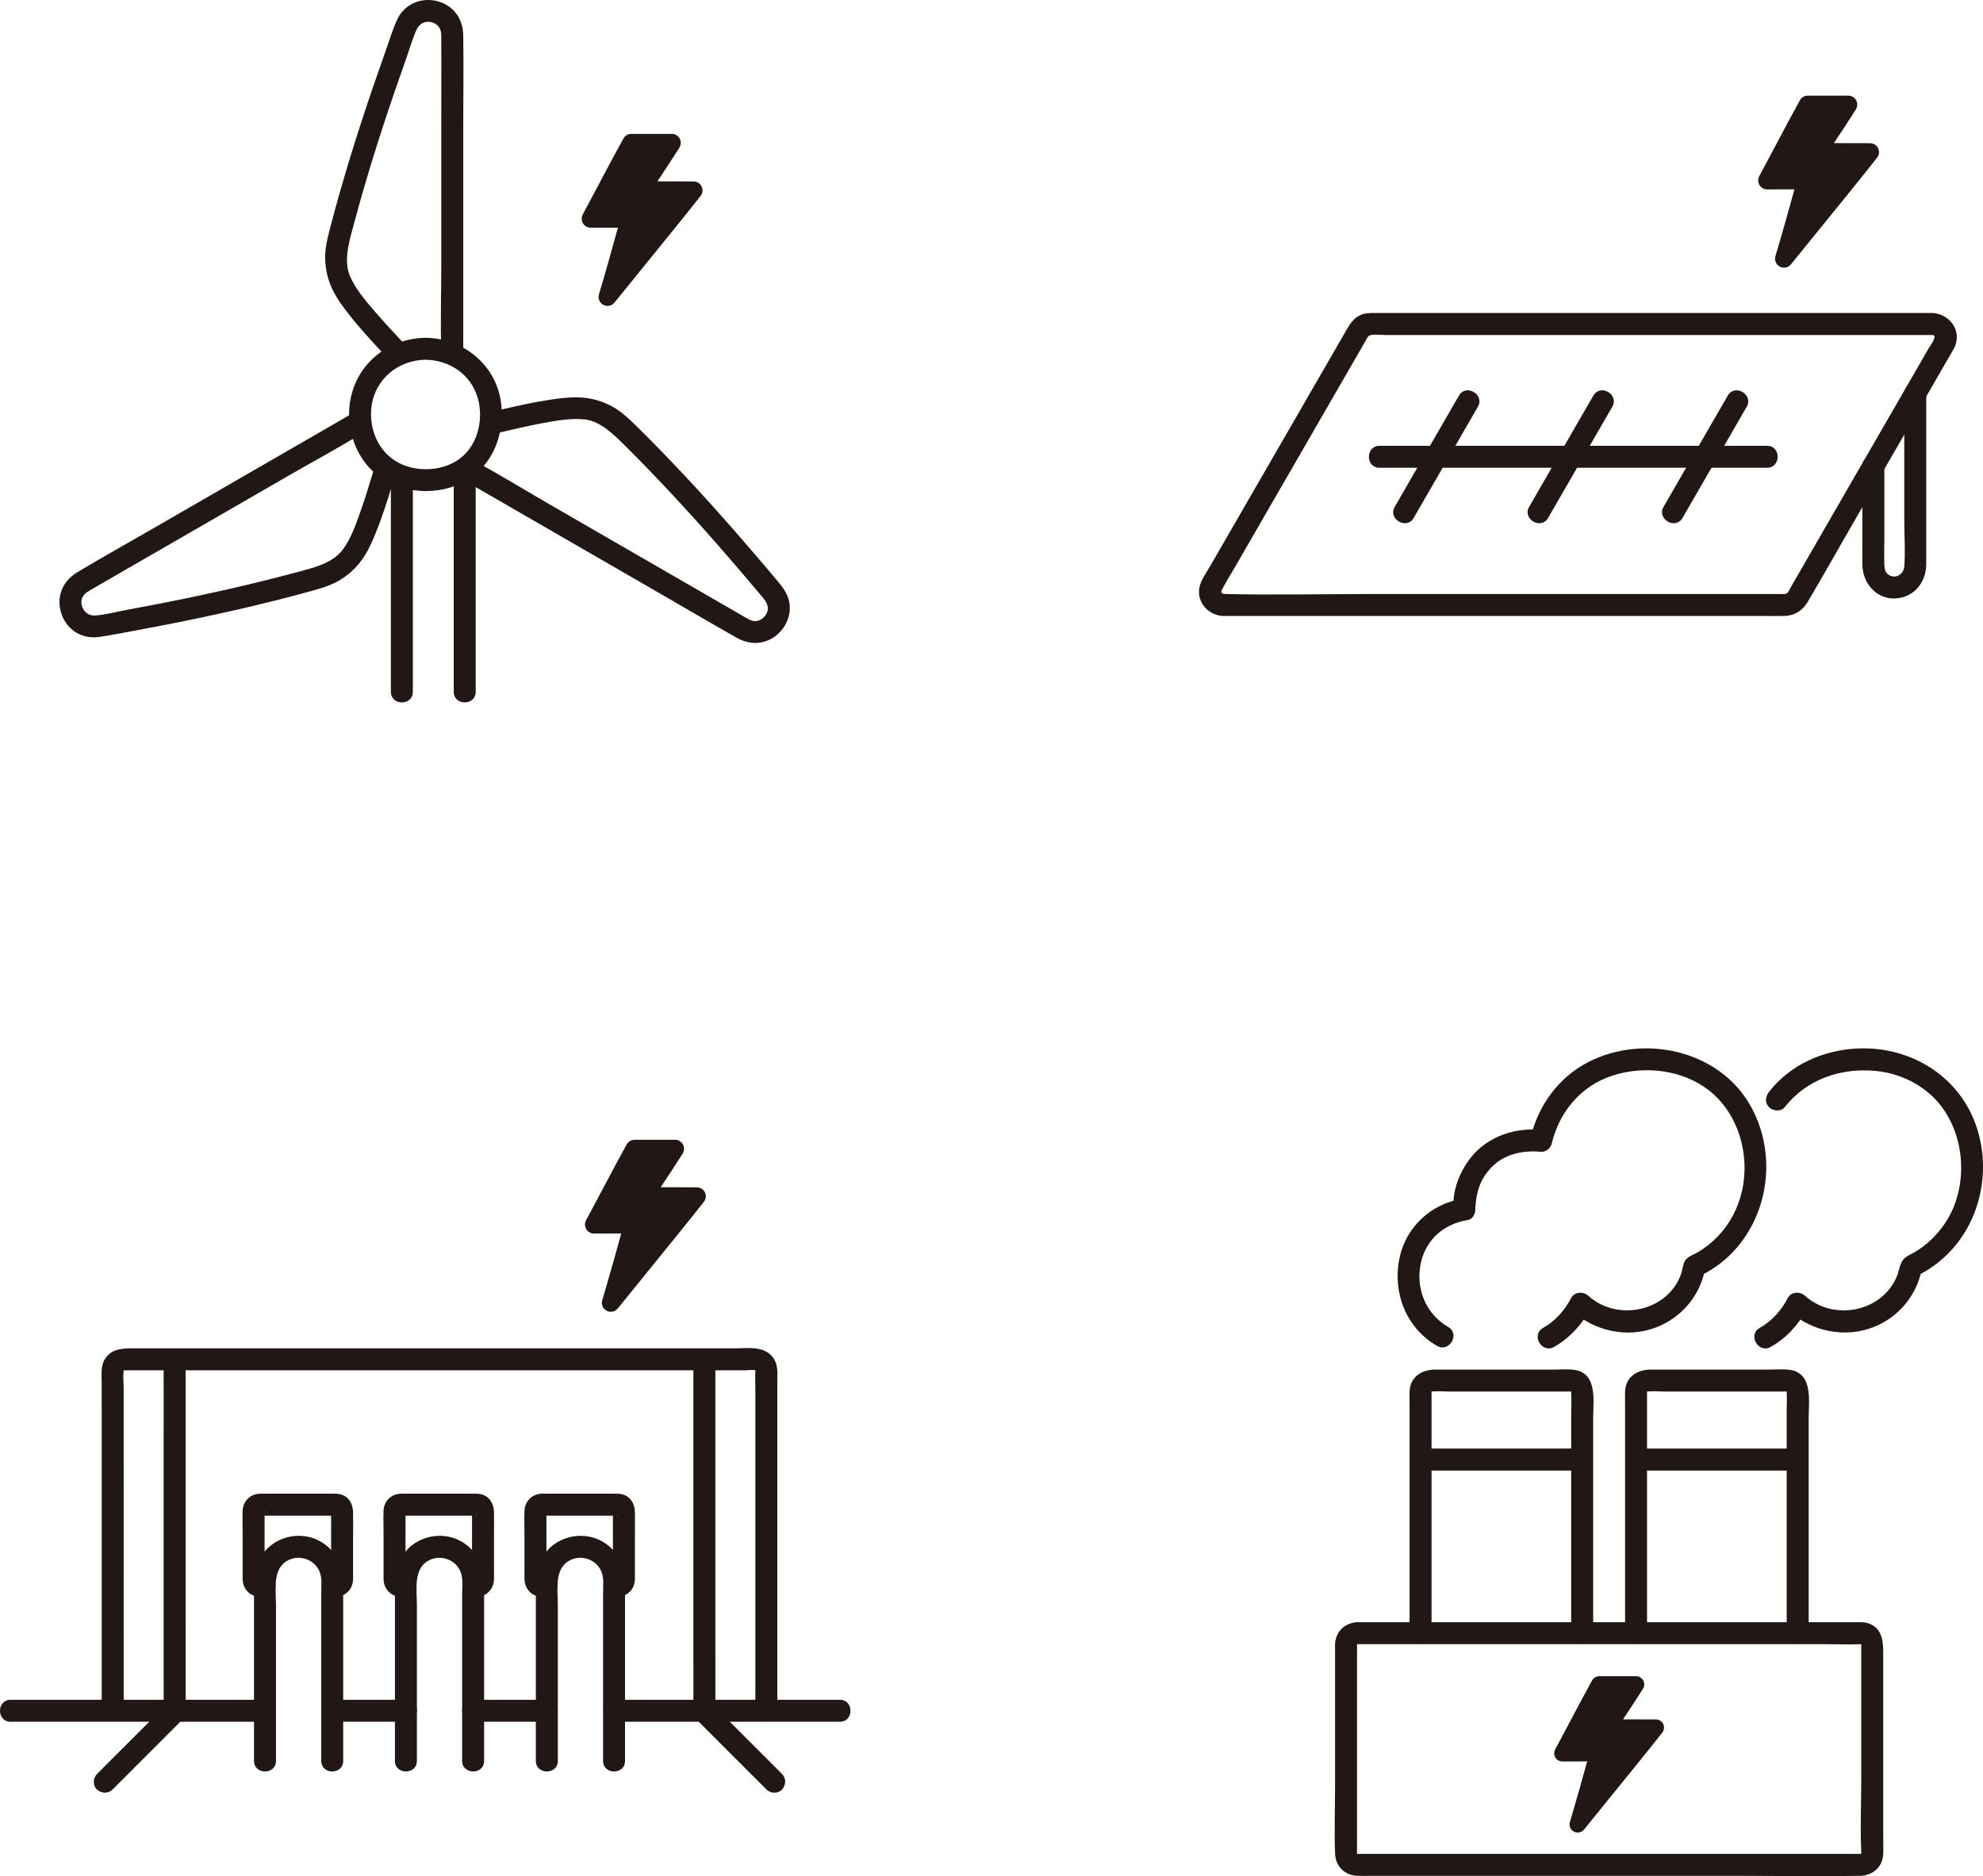 <?xml version="1.0" encoding="UTF-8"?><svg id="b" xmlns="http://www.w3.org/2000/svg" width="361.087" height="341.614" viewBox="0 0 361.087 341.614"><defs><style>.e{fill:#211715;}</style></defs><g id="c"><g id="d"><path class="e" d="M84.354,64.055c0-4.72,0-9.439,0-14.159v-26.949c0-5.48.084-10.967,0-16.447-.027-1.785-.586-3.497-1.911-4.75-1.948-1.842-4.993-2.287-7.381-1.065-1.194.611-2.173,1.652-2.732,2.868-.875,1.902-1.483,3.968-2.186,5.939-1.478,4.148-2.908,8.313-4.273,12.5-1.38,4.231-2.692,8.483-3.914,12.762-.605,2.119-1.187,4.244-1.743,6.376-.534,2.047-1.084,4.044-.998,6.18.125,3.114,1.13,5.549,2.916,8.06,1.821,2.561,3.904,4.932,6.028,7.243.83.903,1.671,1.795,2.508,2.692,1.759,1.887,4.583-.946,2.828-2.828-1.767-1.895-3.545-3.779-5.23-5.749-1.674-1.957-3.559-4.093-4.558-6.5-1.219-2.938-.032-6.575.783-9.625,1.083-4.054,2.259-8.084,3.501-12.092s2.557-8.008,3.921-11.983c.684-1.995,1.381-3.986,2.089-5.973.614-1.724,1.118-3.58,1.9-5.235.769-1.626,2.639-1.666,3.713-.741.599.516.735,1.239.739,2.086.029,5.313,0,10.627,0,15.94,0,8.542,0,17.084,0,25.627,0,5.184-.179,10.404,0,15.586.003.079,0,.158,0,.237,0,2.574,4,2.578,4,0h0Z"/><path class="e" d="M77.489,61.505c-6.061.078-11.429,3.775-13.274,9.622-1.697,5.38-.027,11.83,4.463,15.343s11.217,3.9,16.151,1.08c5.04-2.881,7.225-8.901,6.375-14.48-1.035-6.801-6.958-11.479-13.715-11.566-2.575-.033-2.576,3.967,0,4,4.372.056,8.27,2.679,9.504,6.962,1.089,3.779.077,8.392-3.082,10.903-3.101,2.465-8.017,2.708-11.455.83-3.626-1.98-5.333-6.187-4.803-10.211.659-5.004,4.887-8.421,9.836-8.485,2.572-.033,2.579-4.033,0-4Z"/><path class="e" d="M84.276,87.337c3.993,2.306,7.987,4.611,11.98,6.917,7.708,4.45,15.416,8.9,23.124,13.351,4.871,2.812,9.725,5.659,14.615,8.438,1.424.809,2.96,1.231,4.602.931,2.932-.537,5.198-3.26,5.224-6.239.016-1.788-.817-3.218-1.921-4.552-1.374-1.66-2.774-3.3-4.174-4.938-2.817-3.295-5.673-6.557-8.58-9.773-2.929-3.241-5.91-6.437-8.958-9.566-1.535-1.576-3.086-3.135-4.658-4.674-1.438-1.408-2.859-2.673-4.694-3.547-2.665-1.27-5.15-1.518-8.066-1.23-3.083.305-6.133.912-9.154,1.586-1.197.267-2.39.55-3.585.826-2.507.579-1.446,4.436,1.063,3.857,2.469-.57,4.935-1.155,7.427-1.624,2.571-.484,5.303-.996,7.929-.736,2.844.281,5.351,2.796,7.42,4.848,2.977,2.951,5.884,5.972,8.739,9.041,5.562,5.981,10.925,12.146,16.17,18.407.729.87,1.356,1.752.866,2.911-.335.792-1.12,1.444-1.987,1.519-.689.06-1.258-.28-1.828-.609l-14.232-8.217c-7.297-4.213-14.595-8.426-21.892-12.639-4.394-2.537-8.732-5.231-13.206-7.624-.07-.037-.137-.079-.205-.118-2.233-1.289-4.25,2.166-2.019,3.454h0Z"/><path class="e" d="M63.988,75.377c-4.087,2.36-8.175,4.72-12.262,7.08l-23.339,13.475c-4.746,2.74-9.541,5.409-14.243,8.223-1.542.923-2.752,2.288-3.159,4.076-.598,2.626.576,5.565,2.908,6.959,1.298.775,2.777.992,4.257.776,2.047-.299,4.084-.71,6.118-1.084,4.285-.788,8.561-1.627,12.823-2.531,4.304-.913,8.594-1.893,12.862-2.964,2.113-.53,4.22-1.083,6.321-1.661,2.026-.558,4.008-1.08,5.802-2.215,2.623-1.658,4.225-3.741,5.502-6.532,1.309-2.861,2.326-5.848,3.266-8.846.367-1.17.719-2.345,1.077-3.517.755-2.467-3.105-3.522-3.857-1.063-.758,2.478-1.5,4.96-2.364,7.404-.859,2.431-1.764,5.116-3.343,7.193-1.94,2.551-5.67,3.328-8.717,4.148-4.006,1.078-8.037,2.065-12.082,2.984s-8.122,1.774-12.201,2.575c-2.048.402-4.099.792-6.152,1.169-1.907.351-3.895.896-5.829,1.043-1.746.133-2.733-1.457-2.533-2.772.124-.821.723-1.335,1.464-1.768,4.586-2.682,9.203-5.313,13.804-7.97,7.398-4.271,14.796-8.542,22.193-12.813,4.489-2.592,9.102-5.045,13.498-7.793.067-.042.137-.079.205-.118,2.229-1.287.217-4.745-2.019-3.454h0Z"/><path class="e" d="M86.622,125.964c0-11.702,0-23.404,0-35.106,0-1.749,0-3.498,0-5.248,0-2.574-4-2.578-4,0,0,10.292,0,20.583,0,30.875,0,3.16,0,6.319,0,9.479,0,2.574,4,2.578,4,0h0Z"/><path class="e" d="M75.176,125.964c0-11.347,0-22.693,0-34.04,0-1.686,0-3.371,0-5.057,0-2.574-4-2.578-4,0,0,9.984,0,19.968,0,29.952,0,3.048,0,6.097,0,9.145,0,2.574,4,2.578,4,0h0Z"/><path class="e" d="M110.636,55.7c-.517,0-1.012-.248-1.321-.663-.308-.414-.399-.94-.249-1.441,1.122-3.758,2.619-9.059,3.456-12.148l-4.973.002c-.578,0-1.098-.296-1.395-.794-.294-.495-.307-1.118-.031-1.625,1.155-2.141,2.215-4.144,3.222-6.048,1.441-2.726,2.803-5.3,4.176-7.765.288-.517.836-.839,1.429-.839h7.382c.594,0,1.14.324,1.427.846.288.525.269,1.166-.053,1.67-1.326,2.088-2.438,3.792-3.997,6.126,1.818.006,4.434.012,6.578.014.631,0,1.196.352,1.471.919.274.564.205,1.22-.183,1.715-2.199,2.821-6.402,7.99-10.109,12.549-2.163,2.661-4.177,5.138-5.565,6.868-.313.39-.774.613-1.266.613Z"/><path class="e" d="M346.752,71.665v23.103c0,2.764.217,5.626,0,8.384-.109,1.383-1.536,2.326-2.795,1.542-.668-.416-.813-1.096-.835-1.816-.052-1.697,0-3.405,0-5.103v-12.901c0-2.574-4-2.578-4,0v12.202c0,1.91-.016,3.821,0,5.731.028,3.392,2.602,6.433,6.199,6.147,3.294-.262,5.404-2.987,5.431-6.165.012-1.441,0-2.882,0-4.323v-26.802c0-2.574-4-2.578-4,0h0Z"/><path class="e" d="M351.934,56.997h-68.998c-10.625,0-21.251,0-31.876,0-.918,0-1.913-.079-2.804.179-1.94.56-2.722,2.298-3.636,3.881l-8.972,15.539-11.318,19.603-3.989,6.91c-.596,1.032-1.364,2.093-1.766,3.227-1.023,2.893,1.205,5.697,4.135,5.824.164.007.329-.001.493,0,1.13.007,2.26,0,3.389,0h95.076c1.048,0,2.098.016,3.146,0,1.887-.028,3.355-.896,4.318-2.515,2.44-4.103,4.776-8.272,7.163-12.406,6.368-11.03,12.736-22.059,19.104-33.089.25-.434.5-.85.669-1.328,1.031-2.916-1.217-5.638-4.134-5.824-2.57-.164-2.561,3.837,0,4,.962.061-.524,2.06-.693,2.353l-3.486,6.039c-3.622,6.273-7.243,12.546-10.865,18.819l-9.465,16.393-1.305,2.26c-.18.312-.352.787-.606,1.049-.364.376-.919.249-1.433.249h-74.256c-8.902,0-17.831.206-26.731,0-.636-.015-.873-.253-.553-.859.73-1.382,1.569-2.718,2.351-4.071l10-17.321c3.528-6.11,7.055-12.22,10.583-18.33l3.07-5.317c.31-.537.484-1.154,1.107-1.263.833-.145,1.825,0,2.667,0h99.616c2.574,0,2.578-4,0-4Z"/><path class="e" d="M265.656,72.043c-3.895,6.747-7.79,13.493-11.685,20.24-1.289,2.233,2.166,4.25,3.454,2.019,3.895-6.747,7.79-13.493,11.685-20.24,1.289-2.233-2.166-4.25-3.454-2.019h0Z"/><path class="e" d="M290.131,72.043c-3.895,6.747-7.79,13.493-11.685,20.24-1.289,2.233,2.166,4.25,3.454,2.019,3.895-6.747,7.79-13.493,11.685-20.24,1.289-2.233-2.166-4.25-3.454-2.019h0Z"/><path class="e" d="M314.606,72.043c-3.895,6.747-7.79,13.493-11.685,20.24-1.289,2.233,2.166,4.25,3.454,2.019,3.895-6.747,7.79-13.493,11.685-20.24,1.289-2.233-2.166-4.25-3.454-2.019h0Z"/><path class="e" d="M251.198,85.173h70.569c2.574,0,2.578-4,0-4h-70.569c-2.574,0-2.578,4,0,4h0Z"/><path class="e" d="M324.863,48.736c-.517,0-1.012-.248-1.321-.663-.308-.414-.399-.94-.249-1.441,1.122-3.758,2.619-9.059,3.456-12.148l-4.973.002c-.578,0-1.098-.296-1.395-.794-.294-.495-.307-1.118-.031-1.625,1.155-2.141,2.215-4.144,3.222-6.048,1.442-2.728,2.806-5.305,4.18-7.772.288-.517.834-.832,1.426-.832h7.382c.594,0,1.14.324,1.427.846.288.525.269,1.166-.053,1.67-1.326,2.088-2.438,3.792-3.997,6.126,1.818.006,4.434.012,6.578.014.631,0,1.196.352,1.471.919.274.564.205,1.22-.183,1.715-2.199,2.821-6.402,7.99-10.109,12.549-2.163,2.661-4.177,5.138-5.565,6.868-.313.39-.774.613-1.266.613Z"/><path class="e" d="M22.525,311.503c-.01-14.945-.004-29.889-.005-44.834,0-3.34,0-6.68-.001-10.019,0-1.316,0-2.632-.001-3.948,0-.94-.153-2.026-.002-2.953.036-.219-.133-.126.122-.284-.121.075.499.044.636.044h112.541c.343,0,1.477-.168,1.782.033-.072-.047-.039.078-.052.27-.066.984,0,1.996,0,2.982v58.71c0,2.574,4,2.578,4,0v-59.933c0-1.378.162-2.87-.59-4.097-1.545-2.52-4.711-1.964-7.234-1.964H24.212c-2.043,0-4.057.092-5.194,2.099-.693,1.223-.503,2.771-.502,4.128.002,2.829.002,5.657.003,8.486.002,15.725-.002,31.45.004,47.176,0,1.368.001,2.737.002,4.105.002,2.574,4.002,2.578,4,0h0Z"/><path class="e" d="M127.242,249.24l.011.006-.991-1.727c0,5.812,0,11.623,0,17.435,0,10.763,0,21.527,0,32.29,0,4.819,0,9.638.003,14.457,0,2.574,4.001,2.578,4,0-.003-9.541-.003-19.082-.003-28.623,0-9.723,0-19.445,0-29.168,0-2.13,0-4.261,0-6.391,0-.675-.374-1.409-.991-1.727l-.011-.006c-2.285-1.176-4.311,2.274-2.019,3.454h0Z"/><path class="e" d="M33.803,311.701c-.003-9.596-.003-19.193-.004-28.789,0-9.704,0-19.407-.001-29.111,0-2.096.008-4.191-.001-6.287-.011-2.573-4.011-2.579-4,0,.025,5.787.002,11.574.002,17.361,0,10.767,0,21.534.002,32.3,0,4.842.001,9.684.003,14.526,0,2.574,4.001,2.578,4,0h0Z"/><path class="e" d="M99.572,309.505h-13.42c-1.081,0-2,.919-2,2s.915,2,2,2h13.42c1.081,0,2-.919,2-2s-.915-2-2-2h0Z"/><path class="e" d="M1.932,313.505h46.32c2.574,0,2.578-4,0-4H1.932c-2.574,0-2.578,4,0,4h0Z"/><path class="e" d="M73.912,309.505h-13.42c-1.081,0-2,.919-2,2s.915,2,2,2h13.42c1.081,0,2-.919,2-2s-.915-2-2-2h0Z"/><path class="e" d="M111.812,313.505h41.12c2.574,0,2.578-4,0-4h-41.12c-2.574,0-2.578,4,0,4h0Z"/><path class="e" d="M86.152,290.735c.722,0,1.421.002,2.086-.343,1.069-.554,1.662-1.578,1.714-2.767.016-.354,0-.713,0-1.068v-6.09c0-1.71.028-3.423,0-5.133-.023-1.432-.733-2.788-2.192-3.219-.54-.16-1.09-.14-1.643-.14h-11.729c-.468,0-.939-.017-1.407,0-1.757.066-3.066,1.346-3.139,3.111-.057,1.372,0,2.758,0,4.131v7.041c0,.488-.02.98.009,1.467.08,1.343.945,2.531,2.268,2.895.577.159,1.201.115,1.793.115,2.574,0,2.578-4,0-4-.246,0-.741-.109-.956,0,.274-.138,1.13.654.886.887.016-.015-.006-.09,0-.11.122-.389,0-1.013,0-1.416v-10.455c0-.133.04-.343,0-.47-.005-.016.013-.08,0-.093.213.209-.587,1.112-.898.897.153.105.751,0,.926,0h12.523c.111,0,.294.035.4,0,.012-.004.04.008.049,0-.361.276-.978-.696-.89-.882-.117.247,0,.831,0,1.098v11.065c0,.057-.041.324,0,.366-.318-.327.699-.971.852-.887-.121-.066-.512,0-.652,0-2.574,0-2.578,4,0,4h0Z"/><path class="e" d="M88.152,320.625v-30.037c0-1.663.15-3.443-.31-5.053-.816-2.852-3.217-5.134-6.137-5.723-2.82-.569-5.839.376-7.744,2.558-1.612,1.847-2.048,3.984-2.048,6.365v31.89c0,2.574,4,2.578,4,0v-28.441c0-2.733-.708-6.593,2.23-8.093,2.117-1.08,4.834-.119,5.726,2.119.492,1.234.283,2.817.283,4.131v30.283c0,2.574,4,2.578,4,0h0Z"/><path class="e" d="M111.812,290.735c.722,0,1.421.002,2.086-.343,1.069-.554,1.662-1.578,1.714-2.767.016-.354,0-.713,0-1.068v-6.09c0-1.71.028-3.423,0-5.133-.023-1.432-.733-2.788-2.192-3.219-.54-.16-1.09-.14-1.643-.14h-11.729c-.468,0-.939-.017-1.407,0-1.757.066-3.066,1.346-3.139,3.111-.057,1.372,0,2.758,0,4.131v7.041c0,.488-.02.98.009,1.467.08,1.343.945,2.531,2.268,2.895.577.159,1.201.115,1.793.115,2.574,0,2.578-4,0-4-.246,0-.741-.109-.956,0,.274-.138,1.13.654.886.887.016-.015-.006-.09,0-.11.122-.389,0-1.013,0-1.416v-10.455c0-.133.04-.343,0-.47-.005-.016.013-.08,0-.093.213.209-.587,1.112-.898.897.153.105.751,0,.926,0h12.523c.111,0,.294.035.4,0,.012-.004.04.008.049,0-.361.276-.978-.696-.89-.882-.117.247,0,.831,0,1.098v11.065c0,.057-.041.324,0,.366-.318-.327.699-.971.852-.887-.121-.066-.512,0-.652,0-2.574,0-2.578,4,0,4h0Z"/><path class="e" d="M113.812,320.625v-30.037c0-1.663.15-3.443-.31-5.053-.816-2.852-3.217-5.134-6.137-5.723-2.82-.569-5.839.376-7.744,2.558-1.612,1.847-2.048,3.984-2.048,6.365v31.89c0,2.574,4,2.578,4,0v-28.441c0-2.733-.708-6.593,2.23-8.093,2.117-1.08,4.834-.119,5.726,2.119.492,1.234.283,2.817.283,4.131v30.283c0,2.574,4,2.578,4,0h0Z"/><path class="e" d="M60.492,290.735c.722,0,1.421.002,2.086-.343,1.069-.554,1.662-1.578,1.714-2.767.016-.354,0-.713,0-1.068v-6.09c0-1.71.028-3.423,0-5.133-.023-1.432-.733-2.788-2.192-3.219-.54-.16-1.09-.14-1.643-.14h-11.729c-.468,0-.939-.017-1.407,0-1.757.066-3.066,1.346-3.139,3.111-.057,1.372,0,2.758,0,4.131v7.041c0,.488-.02.98.009,1.467.08,1.343.945,2.531,2.268,2.895.577.159,1.201.115,1.793.115,2.574,0,2.578-4,0-4-.246,0-.741-.109-.956,0,.274-.138,1.13.654.886.887.016-.015-.006-.09,0-.11.122-.389,0-1.013,0-1.416v-10.455c0-.133.04-.343,0-.47-.005-.016.013-.08,0-.093.213.209-.587,1.112-.898.897.153.105.751,0,.926,0h12.523c.111,0,.294.035.4,0,.012-.004.04.008.049,0-.361.276-.978-.696-.89-.882-.117.247,0,.831,0,1.098v11.065c0,.057-.041.324,0,.366-.318-.327.699-.971.852-.887-.121-.066-.512,0-.652,0-2.574,0-2.578,4,0,4h0Z"/><path class="e" d="M62.492,320.625v-30.037c0-1.663.15-3.443-.31-5.053-.816-2.852-3.217-5.134-6.137-5.723-2.82-.569-5.839.376-7.744,2.558-1.612,1.847-2.048,3.984-2.048,6.365v31.89c0,2.574,4,2.578,4,0v-28.441c0-2.733-.708-6.593,2.23-8.093,2.117-1.08,4.834-.119,5.726,2.119.492,1.234.283,2.817.283,4.131v30.283c0,2.574,4,2.578,4,0h0Z"/><path class="e" d="M20.489,325.843c4.243-4.243,8.485-8.485,12.728-12.728.741-.741.796-2.098,0-2.828s-2.038-.791-2.828,0c-4.243,4.243-8.485,8.485-12.728,12.728-.741.741-.796,2.098,0,2.828s2.038.791,2.828,0h0Z"/><path class="e" d="M142.403,323.014c-4.243-4.243-8.485-8.485-12.728-12.728-.741-.741-2.098-.796-2.828,0s-.791,2.038,0,2.828c4.243,4.243,8.485,8.485,12.728,12.728.741.741,2.098.796,2.828,0s.791-2.038,0-2.828h0Z"/><path class="e" d="M111.233,238.855c-.517,0-1.012-.248-1.321-.663-.308-.414-.399-.94-.249-1.441,1.122-3.758,2.619-9.059,3.456-12.148l-4.973.002c-.578,0-1.098-.296-1.395-.794-.294-.495-.307-1.118-.031-1.625,1.155-2.141,2.215-4.144,3.222-6.048,1.441-2.726,2.803-5.3,4.176-7.765.288-.517.836-.839,1.429-.839h7.382c.594,0,1.14.324,1.427.846.288.525.269,1.166-.053,1.67-1.326,2.088-2.438,3.792-3.997,6.126,1.818.006,4.434.012,6.578.014.631,0,1.196.352,1.471.919.274.564.205,1.22-.183,1.715-2.199,2.821-6.402,7.99-10.109,12.549-2.163,2.661-4.177,5.138-5.565,6.868-.313.39-.774.613-1.266.613Z"/><path class="e" d="M260.133,267.762h26.815c2.574,0,2.578-4,0-4h-26.815c-2.574,0-2.578,4,0,4h0Z"/><path class="e" d="M260.672,297.375v-42.621c0-.391-.016-.786,0-1.177.003-.073-.002-.146,0-.219-.001.044.07.006-.037.017,1.092-.111,2.255,0,3.351,0h21.192c.317,0,.645-.026.961,0-.093-.008-.03.062-.037-.023.006.082-.006.164,0,.246.081,1.072,0,2.183,0,3.258v40.52c0,2.574,4,2.578,4,0v-39.136c0-3.064.843-8.17-3.377-8.802-1.199-.18-2.474-.061-3.68-.061h-21.644c-2.468,0-4.6,1.251-4.729,3.977-.038.809,0,1.63,0,2.44v41.583c0,2.574,4,2.578,4,0h0Z"/><path class="e" d="M299.912,297.375v-42.621c0-.391-.016-.786,0-1.177.003-.073-.002-.146,0-.219-.001.044.07.006-.037.017,1.092-.111,2.255,0,3.351,0h21.192c.316,0,.645-.027.961,0-.119-.01-.047-.163-.037-.023.006.082-.006.164,0,.246.076,1.074,0,2.182,0,3.258v40.52c0,2.574,4,2.578,4,0v-39.136c0-3.063.845-8.172-3.374-8.802-1.2-.179-2.475-.061-3.682-.061h-21.644c-2.468,0-4.6,1.251-4.729,3.977-.038.809,0,1.63,0,2.44v41.583c0,2.574,4,2.578,4,0h0Z"/><path class="e" d="M299.375,267.762h26.815c2.574,0,2.578-4,0-4h-26.815c-2.574,0-2.578,4,0,4h0Z"/><path class="e" d="M247.063,299.374c5.856,0,11.711,0,17.567,0,12.193,0,24.387,0,36.58,0,10.45,0,20.899,0,31.349,0,2.078,0,4.192.113,6.268,0,.24-.013.093.038.09-.019.014.335,0,.673,0,1.008,0,1.873,0,3.746,0,5.619,0,6.049,0,12.098,0,18.147,0,4.317-.203,8.688,0,13.001.006.138-.004.276,0,.414.001.046-.021.02.037.016-.115.01-.237.001-.352,0-.841-.009-1.683,0-2.524,0h-88.177c-.238,0-.481-.014-.719,0-.212.012-.08.015-.08.004-.016-1.109,0-2.219,0-3.327v-32.7c0-.576.016-1.156,0-1.732-.004-.129.009-.261,0-.39-.008-.111.039-.045-.038-.039,2.548-.206,2.57-4.207,0-4-2.249.181-3.853,1.706-3.962,3.996-.018.374,0,.754,0,1.129v6.076c0,6.247,0,12.494,0,18.74,0,4.049-.151,8.131,0,12.178.09,2.402,1.819,4.013,4.189,4.066.805.018,1.613,0,2.418,0h66.743c7.391,0,14.794.123,22.184,0,2.352-.039,4.182-1.569,4.281-4.006.049-1.203,0-2.418,0-3.621,0-5.902,0-11.804,0-17.707v-15.431c0-2.192-.303-4.47-2.81-5.249-.742-.231-1.567-.171-2.335-.171h-25.231c-12.868,0-25.736,0-38.605,0-8.52,0-17.041,0-25.561,0h-1.311c-2.574,0-2.578,4,0,4Z"/><path class="e" d="M287.292,333.684c-.47,0-.92-.225-1.201-.603-.28-.377-.363-.854-.226-1.31,1.02-3.417,2.381-8.236,3.142-11.044l-4.521.002c-.525,0-.999-.269-1.268-.722-.267-.45-.279-1.016-.028-1.477,1.05-1.947,2.014-3.767,2.929-5.498,1.31-2.478,2.548-4.818,3.796-7.059.262-.47.76-.763,1.299-.763h6.711c.54,0,1.036.295,1.297.769.262.478.244,1.06-.048,1.518-1.206,1.898-2.216,3.447-3.633,5.569,1.653.005,4.031.011,5.98.013.573,0,1.087.32,1.337.835.249.512.186,1.109-.166,1.559-1.999,2.564-5.82,7.263-9.19,11.408-1.967,2.419-3.797,4.671-5.059,6.244-.284.355-.704.558-1.151.558Z"/><path class="e" d="M263.693,241.608c-4.157-2.388-6.016-7.191-4.926-11.82.996-4.231,4.242-6.936,8.462-7.635,1.141-.189,1.559-1.49,1.397-2.46.055.331.111-.783.124-.91.038-.376.097-.744.175-1.115.153-.722.354-1.451.644-2.131.56-1.313,1.41-2.458,2.462-3.414,2.336-2.122,5.545-2.678,8.593-2.405.837.075,1.741-.672,1.929-1.468,1.358-5.769,5.284-10.504,10.991-12.375,5.807-1.904,12.762-1.152,17.648,2.673,5.378,4.211,7.507,11.752,6.012,18.305-.698,3.059-2.157,5.912-4.324,8.192-1.111,1.169-2.355,2.163-3.745,2.979-.76.447-1.852.76-2.318,1.557-.397.68-.435,1.622-.697,2.366-2.414,6.863-11.6,8.783-16.886,3.999-.912-.825-2.513-.787-3.141.405-1.201,2.277-2.875,4.165-5.124,5.446-2.237,1.274-.224,4.731,2.019,3.454,2.809-1.599,5.055-4.029,6.559-6.881l-3.141.405c4.033,3.65,9.995,4.895,15.124,2.933,4.613-1.764,7.999-5.719,8.943-10.585l-.919,1.195c11.442-5.464,15.337-20.236,9.132-31.087-5.748-10.051-19.349-12.978-29.397-7.889-5.448,2.759-9.206,7.951-10.593,13.845l1.929-1.468c-4.219-.378-8.53.822-11.639,3.778-2.806,2.668-4.87,7.338-4.216,11.26l1.397-2.46c-5.625.931-10.157,5.149-11.329,10.76-1.312,6.277,1.192,12.763,6.837,16.005,2.236,1.284,4.253-2.171,2.019-3.454h0Z"/><path class="e" d="M324.967,201.618c3.992-5.106,10.192-7.221,16.551-6.624,5.094.479,9.935,3.141,12.715,7.487,3.068,4.795,3.693,11.074,1.842,16.431-.963,2.788-2.677,5.275-4.875,7.232-1.117.995-2.379,1.811-3.714,2.481-1.655.83-1.501,2.518-2.188,4.035-2.86,6.322-11.509,7.886-16.612,3.285-.911-.821-2.515-.791-3.141.405-1.196,2.283-2.871,4.168-5.124,5.446-2.239,1.27-.226,4.727,2.019,3.454,2.812-1.595,5.063-4.024,6.559-6.881l-3.141.405c4.097,3.694,10.11,4.898,15.29,2.873,4.538-1.774,7.856-5.733,8.787-10.525l-.919,1.195c9.915-4.742,14.25-16.457,11.016-26.76-2.994-9.535-12.105-15.134-21.929-14.636-6.168.313-12.114,2.945-15.963,7.867-.665.85-.829,1.999,0,2.828.692.692,2.159.856,2.828,0h0Z"/></g></g></svg>